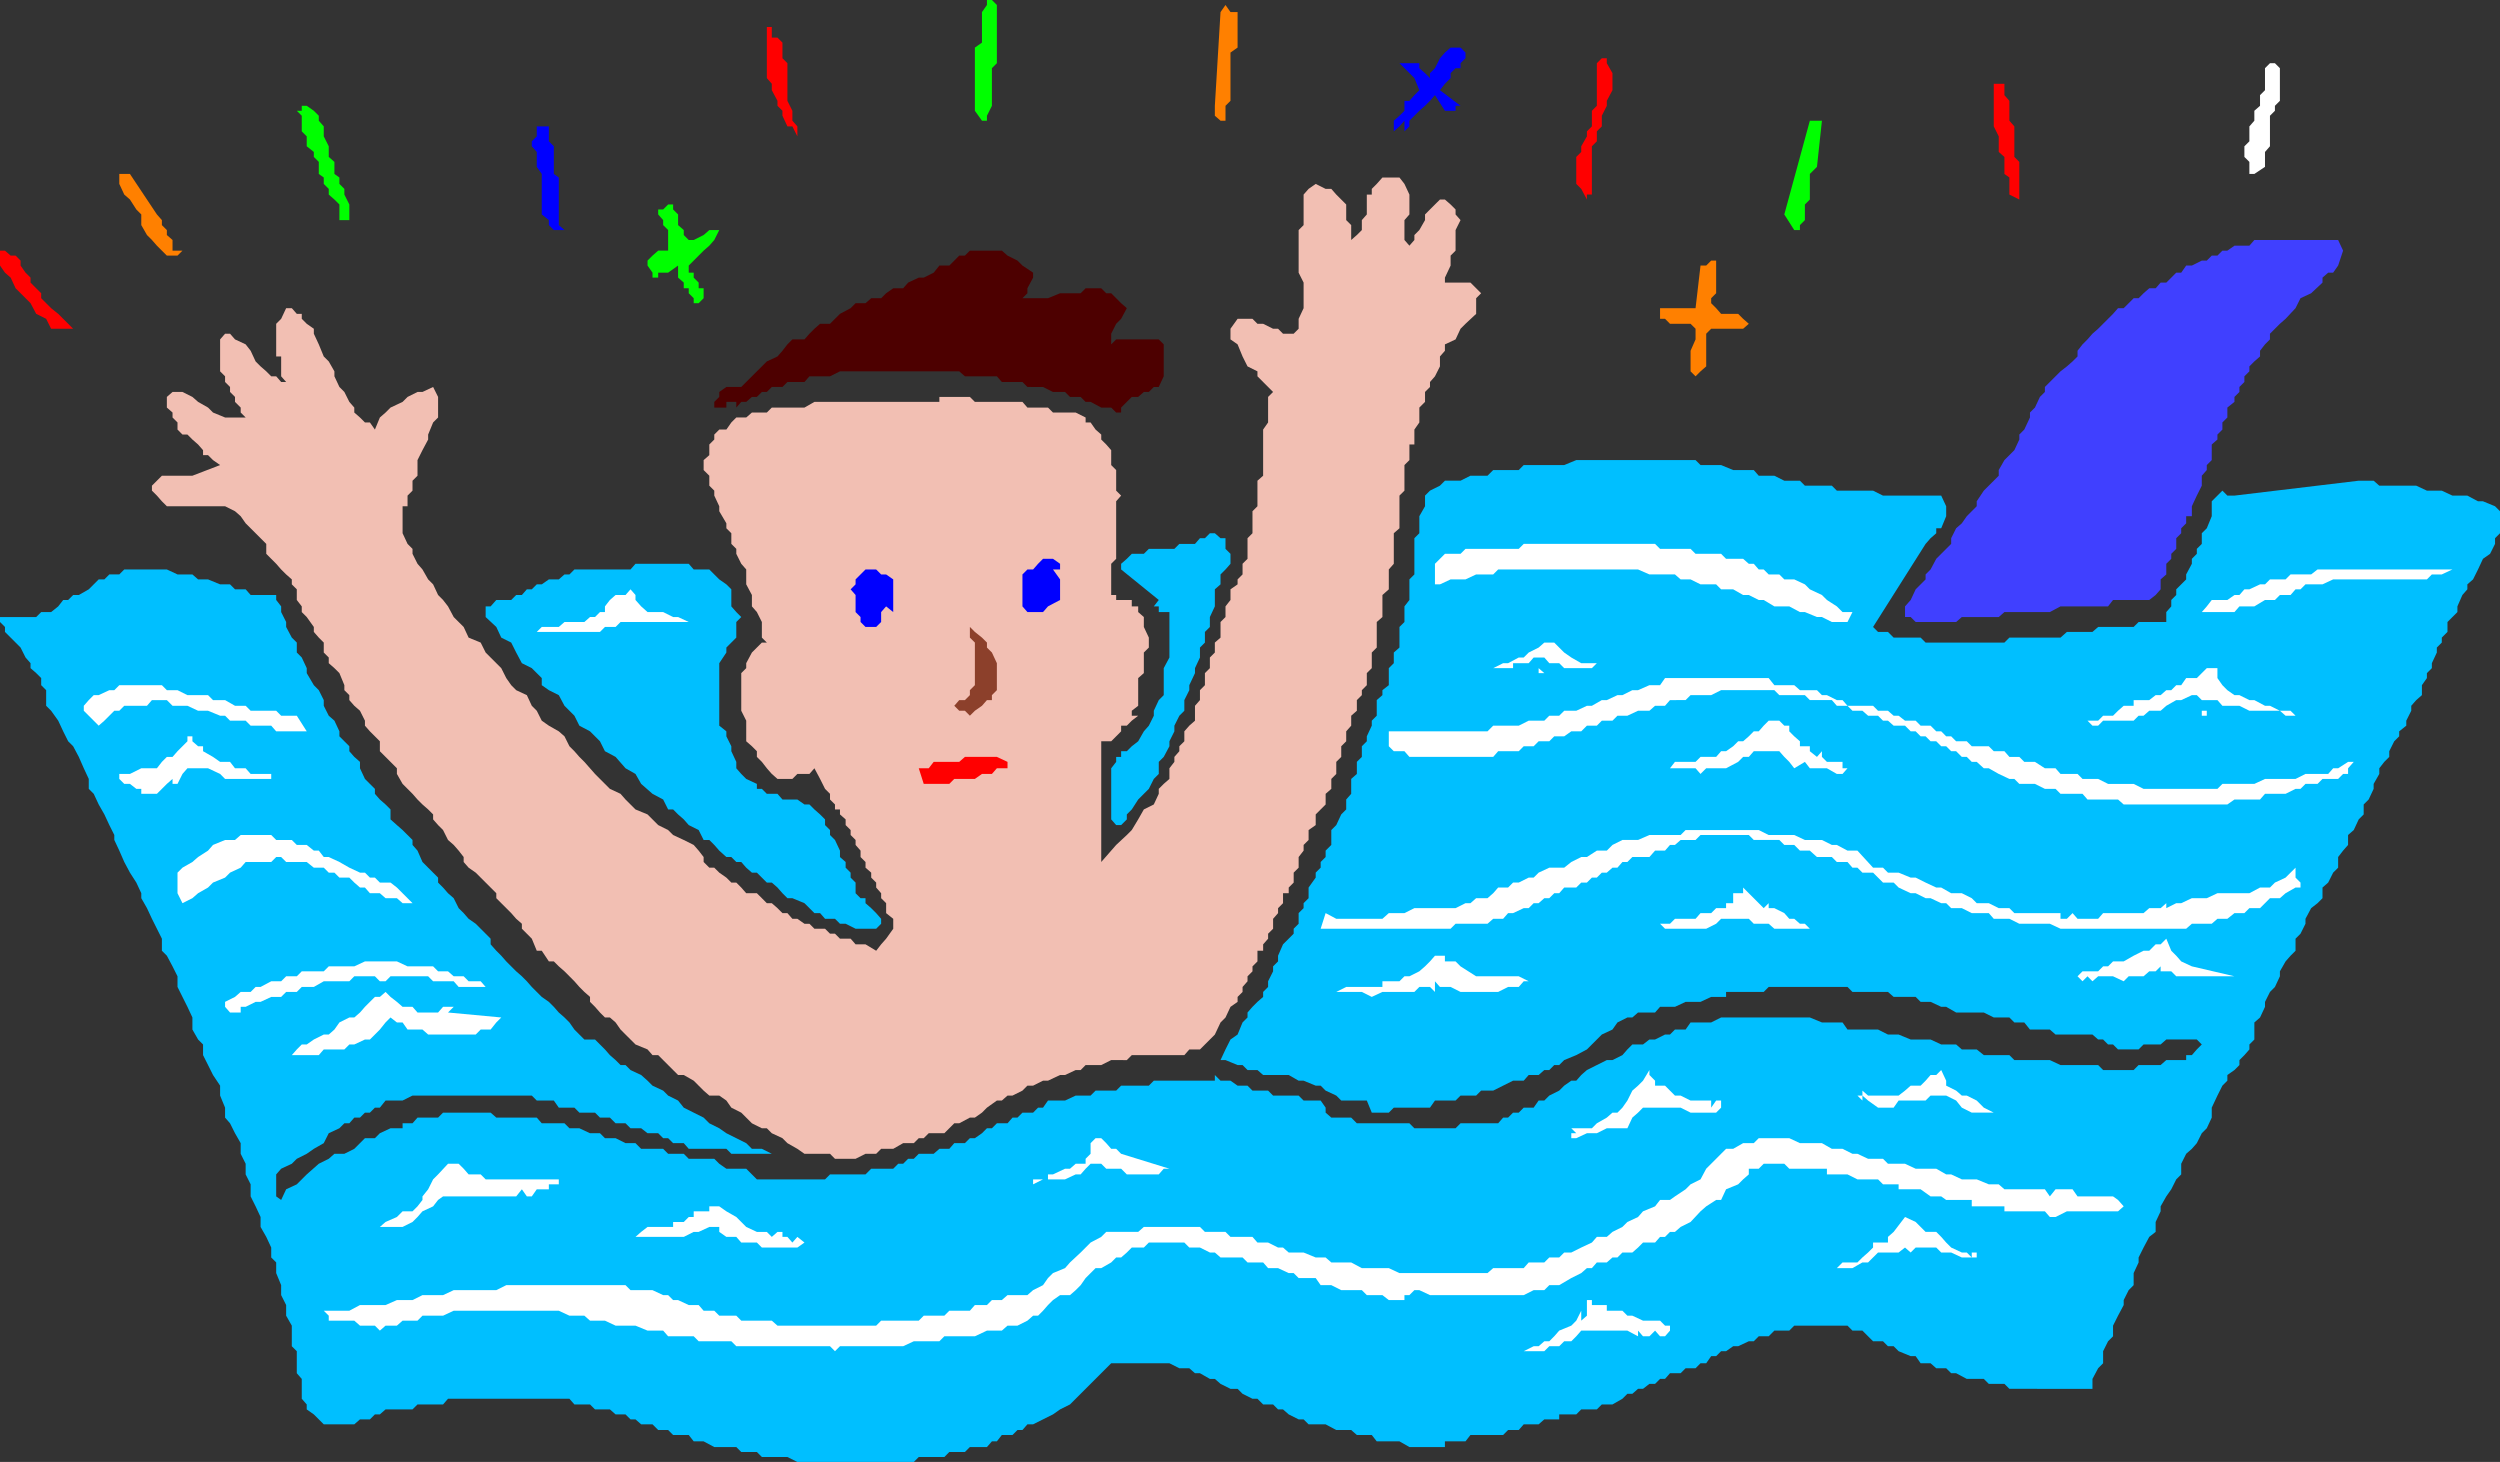 <svg xmlns="http://www.w3.org/2000/svg" width="352.098" height="205.902"><rect width="100%" height="100%" fill="#333333" stroke="none"/><path fill="#0f0" d="M140.398.703v8.2l-.699.699v5.3L139 16.301V17h-.7l-1-1.398V6.703l1-.703V1.703l.7-1V0h.7l.698.703"/><path fill="#ff8000" d="M174.3 3.102v3.601l-1 .7v6.8l-.702.7V17h-.7l-.8-.7v-1.398l.8-13.199.7-1 .703 1h1v1.399"/><path fill="red" d="M110.2 6v2.203l.698.7v5.3l.7 1.399V17l.703.8v1.403l-.703-1.402h-.7l-.699-1.5v-.7l-.699-.699v-.699l-.8-1.5v-.902L108 11V3.8h.7v1.5h.8l.7.7"/><path fill="#00f" d="M206.398 7.402v.801l-.699.7v.699H205l-.7.699V11l-.8.8-.7.903 2.9 2.2h-.7v.699h-1.5l-1.402-2.2-.7.801-.699.7-.8.699L198.5 17v.8l-.7.7V17l-.702.8-.797.7V17l.797-.7.703-.698v-1.399h.699l.7-.8.698-.7L199.2 11l-1.398-1.398-.703-.7h2.8v.7l.801.699.7.699v-.7l.699-.698.703-1.399.699-.8.8-.7h1.4l.698.7"/><path fill="red" d="M226.3 8.203v.7l.798 1.398v2.402l-.797 1.5v.7l-.703 1.398v1.5l-.7.699v1.402l-.699.7v6.8h-.699v.7l-.8-1.5-.7-.7v-3.8l.7-.7v-.8l.8-1.399V18.5l.7-.7v-2.198l.698-.7v-6l.7-.699h.703"/><path fill="#fff" d="M321.098 9.602v4.601l-.7.7v.699l-.699.699v4.3l-.699.801V23.5l-1.5 1h-.7v-1.7l-.702-.698v-1.5l.703-.7v-2.101L317.5 17v-1.398l.8-.7v-1.5l.7-.699V9.602l.7-.7h.698l.7.7"/><path fill="red" d="M282.3 11.8v1.602l.7.801V17l.7.8v4.302l.698.699v5.3L283 27.403V25l-.7-.5v-2.398l-.8-.7v-2.199l-.7-1.402v-6h1.5"/><path fill="#0f0" d="m44.2 15.602.698.699V17l.7.8v1.403l.703 1.399v1.5l.797.699V24.5l.703.5v.902l.699.7v.8l.7 1.399V31h-1.4v-2.2l-.702-.698-.797-.7v-.8l-.703-.7V25l-.7-.5v-1.7l-.699-.698v-.7l-1-.8v-1.399L42.5 18.5v-2.2l-.7-.698h.7v-.7h.7l1 .7M255.898 23.5l-1 1v3.602l-.699.699V31l-.699.703v.7h-.8l-1.4-2.2L254.899 17h1.7l-.7 6.5"/><path fill="#00f" d="M77.3 17.8v2.102l.7.7V24.5l.7.5v6.703l.8.7H78l-.7-.7V31l-1-.797V24.5l-.702-1v-2.098l-.7-.8v-.7l.7-.699v-1.402H77.3"/><path fill="#ff8000" d="M22.098 30.203 22.8 31v.703l.699.7v.699l.8.699v1.5h1.4L25 36h-1.5l-1.402-1.398-.7-.801-.699-.7-.8-1.398v-1.5l-.7-.703-.898-1.398-.801-.7-.7-1.5V24.5h1.5l3.798 5.703"/><path fill="#f2bfb3" d="m198.5 34.602.7-.801v-.7l.698-.699L200.7 31v-.797l.7-.703.699-.7.703-.698h.699l.8.699.7.699v.703l.7.797-.7 1.402v2.899l-.7.699v1.402l-.8 1.7v.699h3.598l1.5 1.5-.7.699v2.203l-1.5 1.399-.699.699-.699 1.5-1.5.699v.902l-.7.801v1.399L202.099 53l-.7.8v.7l-.699.703v1.399l-.8.8V59.5l-.7 1v2.102h-.699V64.8l-.7.699v3.602l-.702.699v4.601l-.797.7v4.3l-.703.801V83l-.899.8v3.102l-.8.7v3.601l-.7.7v2.199l-.699.699V96.5l-.7.703v.7l-.702.699v1.5l-.797.699v1.402l-.703.797v1.402l-.7.7v1.5l-.699.699V109l-.699.703v1.399l-.8.699v1.5l-.7.699-.7.703v1.5l-1 .7v1.398l-.702.699v.8l-.7.903v1.5l-.699.7v1.398l-.699.699v.8h-.8v1.403l-.7.7v.699l-.7.8v1.399l-.702.699v.703l-.7.797v.902h-.8v1.5l-.7.7v.699l-.699.699v.703l-.7.797v.703l-.7.7v.699l-1 .699-.702 1.5-.7.699-.8 1.703-2.098 2.098h-1.5l-.7.8h-7.402l-.699.7H156.5l-1.402.699h-2.2l-.699.703h-.699l-1.5.7h-.7l-1.702.8h-.7l-1.398.7h-.8l-.7.699-1.402.699h-.7l-.8.699h-.7L139 156l-.7.703-1 .7h-.702l-1.5.8h-.7L133 159.602h-2.2l-.702.699h-.7l-.699.699h-1.5l-1.398.8h-1.703l-.7.7h-1.5l-1.398.703h-2.902l-.7-.703h-3.597l-1-.7-1.403-.8-.699-.7-1.5-.698-.699-.7h-.7l-1.402-.699-1.5-1.5L103 156l-.7-1-1-.7h-1.402l-.8-.698-1.399-1.399-1.398-.8H95.5l-2.8-2.801h-.802l-.699-.801-1.699-.7-.7-.699-.702-.699-.7-.703-.699-1-.8-.7h-.7l-.699-.698-.7-.801-.702-.7v-.699l-.797-.699-.703-.703-.7-.797-.699-.703-.699-.7-.8-.698-.7-.7h-.7l-1-1.5h-.702l-.7-1.699-.699-.703-.699-.7v-.698l-.8-.7-.7-.8-.7-.7-.702-.699-.7-.703v-.7L67 122.903l-1-.699-.7-.8v-.7l-.702-.902-.7-.801-.8-.7-.7-1.398-.699-.699-.699-.8v-.7l-.7-.703-.8-.7-.7-.698-.702-.801-1.399-1.399-.8-1.402v-.797l-.899-.902-1.5-1.5v-1.399L52.098 103l-.7-.797v-.703l-.699-1.398-.8-.7-.7-.8v-.7l-.699-.699V96.5l-.7-1.7-.702-.698-.797-.7v-.8l-.703-.7V90.5l-.7-.7-.699-.8v-.7l-1-1.398-.699-.699v-.8l-.7-.903V83l-.702-.7v-.698l-.797-.7-.703-.699-.7-.8-.699-.7L37.5 78v-1.398l-2.2-2.2-.702-.699-.7-1-.8-.703-1.399-.7H23.5l-.7-.698-.702-.801-.7-.7v-.699L22.801 67h4.297L31 65.5l-1-.7-.7-.698h-.702v-.7l-.7-.8-.8-.7-.7-.699H25.7L25 60.5v-1l-.7-.7v-.698l-.8-.7v-1.5l.8-.699h1.4l1.398.7.8.699 1.403.8.699.7 1.7.699h2.898l-.7-.7v-.699l-.8-.8v-.7l-.7-.699V54.5l-.699-.7V53L31 52.3v-4.5l.7-.8h.698l.7.8 1.5.7.703.902.699 1.5.7.7.8.699.7.699h.698l.7.8h.703l-.703-.8v-2.797h-.7v-4.601l.7-.7.703-1.5h.797l.703.801h.699v.7l.7.699 1 .699V47l.698 1.5.7 1.703.703.7.797 1.398V53l.703 1.5.699.703.7 1.399.698.8v.7l.801.699.7.699h.699l.703 1 .699-1.7.8-.698.7-.7 1.7-.8.698-.7 1.403-.699h.699L61 54.5l.7 1.402v2.899l-.7.699-.7 1.703v.7l-.8 1.5-.7 1.398V67l-.702.703v1.399l-.7.699v1.5H56.7v3.8l.7 1.5.699.7V78l.703 1.402.699.801.8 1.399.7.699.7 1.5.698.699.7.902.8 1.5.7.7.703.699.699 1.5 1.7.699.698 1.402 2.2 2.2.703 1.398.699 1 .7.703 1.5.7.698 1.5.7.699.703 1.398 1 .703L78.7 103l.801.703.7 1.399.698.699.7.8.703.7L83.8 109l.699.703 1.398 1.399 1.5.699.7.8.703.7.699.699 1.7.703 1.5 1.5 1.398.7.703.699 1.5.699 1.398.699.7.8.699.903v.7l.8.8h.7l.703.7 1 .699.699.699h.7l.698.699.7.8h1.5l.703.7.699.703h.7l.8.7.7.699h.698l.7.8h.703l1 .7h.7l.7.699h1.5l.698.699h.7l.703.703h1.5l.699.797h1.398l1.5.902.7-.902.703-.797 1-1.402v-1.399l-1-.8v-1.399l-.703-.703v-.7l-.7-.8v-.7l-.699-.698v-.7l-.8-.699v-.8l-.7-.7v-.902L120.5 119v-.7l-.7-.698v-.7l-.702-.699v-.8l-.797-.7V114h-.703v-.7l-.7-.698v-.801l-.699-.7-.699-1.398-.8-1.5-.7.797h-1.7l-.702.703H109.5l-.8-.703-.7-.797-.7-.902-.702-.7v-.8l-.7-.7-.8-.699V101.5l-.7-1.398V94.8l.7-.7v-.699l.8-1.5 1.403-1.402H108l-.7-.7v-2.198l-.702-1.399-.7-.8V83.8l-.8-1.5v-2.098l-.7-.8L103.7 78v-.7l-.699-.698v-1.5l-.7-.7v-.699l-1-1.703v-.7l-.702-1.5v-.698l-.7-.7V67l-.8-.797v-1.402l.8-.7v-1.5l.7-.699v-.699l.703-.703h1l.699-1 .7-.7h1.398l.8-.698H108l.7-.7h4.6l1.4-.8h17.6v-.7h4.298l.703.7H144l.7.8h2.898l.703.7h3.199l1.398.699v.699h.7l.703 1 .797.703v.7l.703.699.699.8V65.5l.7.703v2.899l.698.699-.699.8v8.102l-.699.7V83.8h.7v.699h2.198v.902h.903v.801l.797.7V88.3l.703 1.5v1.402l-.703.7V94.8l-.797.699v3.902l-.903.7v.699h.903l-.903.699-.699.703h-.8V103l-.7.703-.699.7h-1.402v17l1.402-1.602.7-.801 1.5-1.398.698-.7.903-1.5.797-1.402 1.402-.7.7-1.5v-.698l.698-.7.801-.699v-1.5l.7-.902v-.7l.699-.8v-.7l.703-.699V103l.699-.797.8-.703v-2.098l.7-.8v-1.399l.7-.703v-1.7l.698-.698v-1.5l.7-.7V90.5l.8-.7v-2.198l.7-.7v-1.5l.703-.902V83l1-.7v-.698l.699-.7v-1.5l.7-.699v-2.902l.698-.7V72l.7-.7v-3.597l.8-.703v-6.5l.7-1v-3.598l.703-.699L177.098 53v-.7l-1.399-.698-.699-1.399-.7-1.703-1-.7v-1.5l1-1.398h2.098l.7.7h.8l1.403.699H180l.7.699h1.5l.698-.7v-1.398l.7-1.5v-3.601l-.7-1.399v-6l.7-.699v-4.3l.703-.801 1-.7 1.398.7h.801l.7.8 1.398 1.399V31l.703.703v2.098l.797-.7.703-.699V31l.699-.797v-2.8h.7v-.801l.698-.7.801-.902h2.399l.703.902.699 1.5v2.801l-.7.797v2.8l.7.802"/><path fill="#0f0" d="m99.098 33.102.8-.7h1.403l-.703 1.399-.7.8-.8.7-.7.699-.699.703-.699.7v1h.7v.699l.698.699v.8h.7V42l-.7.703H97.7V42l-.7-.7v-.698h-.7V39.8l-.8-.7v-1.699l-1.402 1h-1.399v.7h-.8v-.7l-.7-1v-.699l.7-.703.8-.7h1.399v-2.898l-.7-.699V31l-.699-.797V29.5h.7l.699-.7h.703v.7l.699.703v1.5l.8.7v.699l.7.699h.7l1.398-.7"/><path fill="#4040ff" d="m330 35.3-.7 2.102-.702 1h-.7l-.8.7v.699l-1.598 1.5L324 42l-.7 1.402-1.402 1.5-.8.7L319.699 47v.8l-.699.7-.7.902v.801l-.8.7-.7.699v.699l-.702.699v.8l-.7.7v.703l-.699.7v.699l-1 .8v1.399L313 59.5v1l-.7.703v.7l-.8.699V64.8l-.7.699v.703l-.702.797v1.402l-.7 1.399-.699 1.5v1.402h-.8v1l-.7.7v.699l-.699.699v1.5l-.7.699v.703l-.702.7v1.5l-.797.699V83l-.703.8-.899.7h-5.101l-.7.902H290.2l-1.5.801h-6.398l-.801.7h-5.2l-.8.699h-5.7l-.702-.7h-.797v-1.5l.797-.902.703-1.5 1.398-1.398v-.7l.7-.699.8-1.5.7-.703.699-.7.703-.698V75.8l.699-1.399.8-.699.7-1 .7-.703.698-.7v-.698l1-1.5.7-.7.703-.699.699-.703v-.797l.8-1.402 1.4-1.399.698-1.5v-.699l.7-.703.8-1.7v-.698l.7-.7.703-1.5.699-.699V54.5l2.2-2.2.898-.698.8-.7.7-.699v-.8l.703-.903.699-.7.7-.8.8-.7 2.098-2.097.703-.8h.797l.703-.7.699-.703h.7l.698-.7.801-.698h.899l.703-.801h.797l.703-.7.699-.699h.7l.698-1h.801l1.399-.699h.703L311.5 36h.8l.7-.7h.7l1-.698h2.1l.7-.801h11.8l.7 1.5"/><path fill="red" d="M1.5 36h.7l.698.703v.7l.7 1 .703.699v.699l.797.8.703.7V42l.699.703.7.7 1 .8.698.7 1.403 1.398H7.199L6.5 44.902l-1.402-.699-.797-1.5-2.102-2.101-.699-1.5-.8-.7-.7-1v-2.101h.7l.8.699"/><path fill="#4d0000" d="M145.5 38.402v.7l-.8 1.5v.699L144 42h3.598l1.703-.7h2.898l.7-.698h2.199l.703.699h.699l.7.699.698.703.801.7-.8 1.5-.7.699L156.5 47v1.5l.7-.7h6l.698.7V53l-.699 1.5h-.699l-.7.703h-.702l-.797.7h-.903l-1.5 1.5v.699h-.699l-.699-.7h-1.402l-1.5-.8h-.7l-.699-.7h-1.5l-.699-.699h-1.7l-1.402-.703H144.7l-.699-.7h-2.902l-.7-.8h-4.5l-.8-.7H118.3l-1.403.7H114l-.7.8h-2.402l-.699.7h-1.5l-.699.703h-.7l-.702.7h-.7l-.8.699h-.7l-.699.8v-.8h-1.398v.8h-1.703v-.8l.703-.7v-.699l1-.703h2.097l2.2-2.2.703-.698.699-.7 1.5-.699.7-.8.698-.903.7-.7h1.703L114 47l.7-.7.8-.698h1.398l.7-.7.703-.699 1.5-.8.699-.7h1.398L122.7 42h1.399l.703-.7 1-.698h1.398l.7-.801 1.5-.7h.699l1.402-.699.8-1h1.4l.698-.699.7-.703h.8l.7-.7h4.5l.8.7 1.403.703.699.7 1.5 1"/><path fill="#ff8000" d="M241.7 37.402v3.899L241 42v.703l.7.7.698.8h2.403l.699.7.8.699-.8.699H241l-.7.699v4.602l-.8.699-.7.699-.702-.7v-2.898l.703-1.601v-1.5l-.703-.7h-2.899l-.699-.699h-.7v-1.5h5l.7-6h.8l.7-.699h.7v.7"/><path fill="#00bfff" d="m273.398 69.8.7 1.5v1.403l-.7 1.7h-.699v.699l-.8.699-.7.8-7.398 11.7.699.699h1.398l.801.8h3.801l.7.7h11.1l.7-.7h7.2l.898-.8h3.601l.801-.7h5l.7-.698h3.898v-1.399l.703-.8V84.5l.699-.7V83l1.398-1.398v-.7l.801-1.5v-.699l.7-.703v-.7l.699-.698v-1.5l.703-.7.699-1.699v-2.101l1.5-1.5.7.699h1l17.5-2.098h2.1l.798.7h5.203l1.5.699h2.097l1.5.699h2.102l1.5.8h.7l1.698.7.7.699v3.102l-.7.699v.8L350.7 78l-1 .703-.699 1.5-.7 1.399-.8.699V83l-.7.8-.702 1.602v.801l-1.399 1.399V89l-.8.8v.7l-.7.703v.7l-.699 1.5v.699l-.7.699v.699l-.702 1v1.402l-.797.7-.703.8v.7l-.7 1.398v.703l-1 .797v.703l-.699.7-.699 1.398v.8l-.7.7-.702.902V109l-.797 1.402v.7l-.703 1.5-.7.699v1.402l-.699.7-.699 1.5-.8.699V119l-.7.8-.7.903v1.5l-.702.7-.7 1.398-.8.699v1.5l-.7.703-.898.7-.8 1.5v.699l-.7 1.398-.7.703v1.7l-.702.699-.7.8-.8 1.399v.699l-.7 1.5-.699.703-.699 1.399v.699l-.7 1.5-.8.699v2.402l-.7.7v.699l-.702.8-.7.7V150l-.699.703-1 .7v.8l-.699.7-.7 1.398-.8 1.699v1.402l-.7 1.5-.702.7-.7 1.398-.699.8-.8.7-.7 1.402v1.5l-.699.7-.7 1.398-.702 1-.797 1.402v.7l-.703 1.5v1.398l-.899.703-.8 1.5-.7 1.399v.699l-.699 1.5V181l-.7.703-.702 1.399v.699l-.797 1.5-.703 1.402v1.5l-.7.7-.699 1.398V192l-.699.703-.8 1.5v1.399H283l-.7-.7h-2.202l-.7-.699H277l-1.5-.8h-.7l-.702-.7h-1.399l-.8-.703H270.5l-.7-1h-.702l-1.7-.7-.699-.698h-.8l-.7-.7h-1.398l-.703-.699-.797-.8h-1.403l-.699-.7h-7.5l-.699.7h-2.102l-.8.8h-1.399l-.699.7h-.7l-1.5.699h-.702l-1 .699h-.7l-.699.699H241l-.7 1h-.8l-.7.703h-1.402l-.699.7h-1.5l-.699.8h-.7l-.702.7h-.797l-.903.699h-.699l-.8.699h-.7l-.699.699-1.402.8h-1.5l-.7.7H222.7l-.699.703h-2.402v.7H217.5l-.8.699h-2.102l-.7.8h-1.5l-.699.7h-4.601l-.7.898H203.5v.8h-5l-1.402-.8h-3.2l-.699-.898h-2.101l-.797-.7h-2.102l-1.5-.8h-2.398l-.703-.7h-.7l-1.398-.699-.8-.703h-.7l-.7-.7h-1.402l-.8-.8h-.7l-1.398-.7-.7-.698h-1l-1.402-.7-.8-.699h-.7l-1.398-.8h-.7l-.8-.7h-1.402l-1.399-.703H156.5l-5.8 5.8-1.4.7-1 .703-1.402.7-1.398.699h-.8l-.7.8h-.7l-.702.7h-1.5l-.7.898h-.699l-.699.8h-2.402l-.7.7H133.7l-.699.703h-3.602l-.699.7h-16.398l-1.403-.7h-3.597l-.703-.703h-2.2l-.699-.7h-3.101l-1.5-.8H97.7l-.699-.898h-2.2l-.702-.7H92.7l-.8-.8h-1.6l-.801-.7h-.7l-.702-.699h-1.399l-.8-.703H83.8l-.703-.7h-2.2l-.699-.8h-17.1l-.7.8h-3.597l-.703.7H54.3l-.801.703h-.7l-.702.7h-1.399l-.8.699h-4.301l-1.399-1.399-1-.703v-.7l-.699-.8v-2.797l-.7-.8V190.3l-.702-.7v-2.898L40.3 185.3v-1.5l-.703-1.399V181l-.7-1.7v-1.5l-.699-.698v-1.399l-.699-1.5-.8-1.402v-1.399l-.7-1.5-.7-1.402v-1.7l-.702-1.398v-1.5l-.7-1.402V161l-.8-1.398-.7-1.399-.699-.8V156L31 154.3v-1.398l-1-1.5-.7-1.402-.702-1.398v-1.5l-.7-.7-.8-1.402v-1.7l-.7-1.5-.699-1.398L25 139v-1.5l-.7-1.398-.8-1.5-.7-.7v-1.699l-.702-1.402-.7-1.399-.699-1.5-.8-1.402v-.7l-.7-1.5-.898-1.398-.801-1.5-.7-1.601-.702-1.5v-.7l-.7-1.398-.699-1.5-.8-1.402-.7-1.5-.699-.7v-1.398l-.7-1.5-.702-1.601-.797-1.5-.703-.7-.7-1.402-.699-1.5-1-1.398-.699-.7v-2.199l-.7-.703v-1l-.702-.7-.797-.698v-.7l-.703-.8-.7-1.399L2.2 90.5.7 89v-.7l-.7-.697v-.7h5.098l.703-.699h1.398l1-.8.7-.903h.699l.703-.7h.797L12.5 83l1.398-1.398h.801l.7-.7H16.8l.699-.699h6l1.5.7h2.098l.8.699H29.3l1.7.698h1.398l.7.699h1.5l.703.8h3.597v.7l.7.902v.801l.703 1.399v.699l.797 1.5.703.699v1.402l.699.7.7 1.5v.699l1 1.699.698.703.7 1.399v.8l.703 1.399.797.699.703 1.5v.703l1.398 1.399v.699l.7.8.8.7v.902l.7 1.5.699.7.703.699v.699l.699.8.8.7.7.699v1.402l.898.801.801.7 1.399 1.398v.7l.703.8.699 1.602 2.2 2.2v.699l.698.699.7.8.8.7.7 1.402.703.7.699.8 1 .7 1.398 1.398.7.703V133l.8.902.7.7.703.8 1.398 1.399.801.699.7.703.698.797.7.703.703.7 1 .699.699.699.7.8.8.7.7.699.698 1 .7.703.703.7h1.5l1.398 1.398.7.8.8.7.7.699h.699l.703.703 1.5.7.898.8.7.7 1.5.699.699.699L95.5 155l.8 1 1.4.703 1.398.7.8.8 1.403.7 1 .699 2.797 1.398.8.8h1.403l1.398.7H103l-.7-.7H97l-.7-.8h-1.5l-.702-.7h-.7l-.699-.698h-1.5l-.898-.7h-1.5l-.703-.699h-1.399l-.8-.8H84.5l-.7-.7h-2.202l-.7-.703H78.7l-.7-1h-2.402l-.7-.7h-16.8l-1.399.7h-2.398l-.801 1h-.7l-.702.703h-.7l-.699.7h-.8l-.7.8H48.5l-.7.7-1.5.699-.702 1.398-1.399.8-1 .7-1.398.703-.703.7-1.5.699-.7.8v3.098l.7.5.703-1.5 1.5-.7 1.398-1.398 1.7-1.5 1.402-.699.797-.703H48.5l1.398-.7 1.5-1.5h1.403l.699-.698 1.5-.7h1.7v-.699h1.398l.703-.8h2.898l.7-.7h6.699l.8.7h5.7l.703.8H79.5l.7.7h1.398l1.5.699H84.5l.7.699h1.5l1.398.699H89.5l.8.8h3.098l.7.7H96.3l.699.703h3.598l.703.7 1 .699h2.797l1.5 1.5h9.601l.7-.7h5l.8-.8h3.102l.699-.7h.7l.698-.699h.801l.7-.703h2.101l.8-.7h1.4l.698-.8h1.5l.7-.7h.703l1-.698.699-.7h.7l.698-.699h1.5l.7-.8h.703l.699-.7h1.5l.7-.703h.698l.7-1H150l1.5-.7h2.098l.703-.698h2.898l.7-.7h3.902l.699-.699h8.598v-.8l.8.8h1.403l1 .7h1.398l.7.699h2.199l.703.699h3.597l.7.699H186l.7 1v.703l.8.7h2.8l.798.8h7.402l.7.7h5.8l.7-.7h5.3l.7-.8h.698l.7-.7h.8l.7-.703H216l.7-1h.8l.7-.7 1.398-.698.703-.7 1-.699H222l.7-.8.8-.7 1.398-.703 1.403-.7h.797l1.402-.698.7-.801.698-.7h1.5l.903-.699h.797l1.402-.699h.7l.698-.703h1.5l.7-1H241l1.398-.7h12.5l1.7.7h2.902l.7 1h4.3l1.398.703h1.5l1.7.7h2.8l1.5.699h2.102l.8.699h2.098l1 .8H283l.7.7h5l1.5.699h5.3l.7.703h4.3l.7-.703h3.1l.798-.7h2.8v-.698h.801l.7-.801.699-.7-.7-.699h-4.3l-.797.7h-2.403l-.699.699h-2.898l-.703-.7h-.7l-.699-.699h-.699l-.8-.699h-5.2l-.8-.703h-2.802l-.8-1h-1.399l-.699-.7h-2.2l-1.402-.698H275.5l-1.402-.801h-.7l-1.5-.7H270.5l-.7-.699h-3.1l-.802-.699h-5L260.2 139h-11.101l-.7.703h-5.3v.7H241l-1.5.699h-2.102l-1.5.699h-2.097l-.703.8h-2.399l-.8.7h-.7l-1.398.699-.703 1-1.5.703-2.098 2.098-1.5.8-1.7.7-.702.699h-.7l-.699.703h-.699l-.8.7h-1.4l-.702.8h-1.5l-2.797 1.399h-1.703l-.7.699H205.7l-.7.699h-2.902l-.7 1h-5.097l-.703.703h-2.399L192.5 155h-3.602l-.699-.7-1.5-.698-.699-.7h-.7l-1.702-.699h-.7l-1.398-.8h-3.602l-.8-.7h-1.399L175 150h-.7l-1.702-.7h-.7l.7-1.5.703-1.398 1-.699L175 144l.7-.7v-.698l.698-.801.7-.7.8-.699v-.699l.7-.703v-.797l.703-1.402v-.7l.699-.699v-.8l.7-1.602.8-.797.7-.703v-.7l.698-.698v-1.5l.7-.7v-.699l.703-.703V125l1-1.398v-.7l.699-.699v-.8l.7-.7v-.902l.8-.801v-2.098l.7-.699.698-1.5.7-.703v-1.398l.703-.801v-2.098l.797-.703v-1.7l.703-.698v-1.5l.699-.7v-.699l.7-1.5v-.703l.698-.7v-2.198l.801-.7v-.699l.899-.703v-2.398l.703-.7v-1.5l.797-.699v-2.902l.703-.7v-2.199l.699-.902v-2.898l.7-.7v-5.101l.698-.7v-2.398l.801-1.402v-1.5l.7-.7 1.402-.699.699-.699h2.2l1.398-.703h2.402l.8-.797h3.598l.7-.703h5.703l1.699-.7h16.8l.7.7h2.898l1.7.703H247l.7.797h2.198l1.403.703h2.199l.7.7h3.8l.7.699h5.1l1.4.699h8.198"/><path fill="#00bfff" d="M172.598 76.602v.699l.703.699v1.402l-.703.801-.7.7V82.3l-.8.699v2.402l-.7 1.5V88.3l-.698.7v1.5l-.699.703v1.399l-.7 1.5v.699l-.8 1.699v.703l-.7 1.399v1.5l-.702.699-.7 1.402V103l-.699 1.402v.7l-.8 1.5-.7.699V109l-.699.703-.7 1.399-.702.699-.797.8-.903 1.399-.699.703v.7l-.8.8h-.7l-.699-.8v-7.2l.7-.902v-.7h.698v-.8h.801l.7-.7.902-.699.797-1.402.703-.797.699-1.402v-.7l.7-1.5.698-.699v-3.8l.801-1.5v-6.399h-1.5v-.8h-.699l.7-.903-5.302-4.297v-.8l.801-.7.7-.703h1.699l.703-.7h3.597l.7-.698h2.203L169 75.8h.7l.698-.7h.7l.8.7h.7v.8"/><path fill="#fff" d="M251.3 81.602h1.4l1.5.699.698.699 1.7.8.703.7 1.398.902.801.801h1.398l-.699 1.399H258l-1.402-.7h-.7l-1.699-.699h-.699l-1.5-.8h-2.102l-1.5-.903h-.699l-1.398-.7h-.801l-1.402-.8h-1.7l-.699-.7H239.5l-1.402-.698h-1.399l-.8-.7H232.3l-1.602-.699H211l-.7.7h-2.402l-1.5.699h-2.097l-1.5.699h-.703v-2.899l.703-.699.699-.703h2.2l.698-.7h7.5l.7-.698h18.5l.703.699h4.297l.703.699h3.597l.7.703h2.402l.8.7h.7l.7.8h.698l.7.7h1.5l.703.699"/><path fill="#00f" d="M149.3 79.402v.801h-1l1 1.399V84.5l-1.702.902-.7.801H144.7l-.699-.8v-4.5l.7-.7h.8l.7-.8.698-.7h1.403l1 .7"/><path fill="#00bfff" d="m97 79.402.7.801h2.198l.7.7.703.699 1 .699L103 83v2.402l.7.801.698.7-.699.699V89.8l-.699.7-.7.703v.7l-1 1.5v8.8l1 .797v.703l.7 1.399v.699l.7 1.5v.902l.698.797.7.703 1.5.7v.699h.703l.699.699h1.5l.7.8h2.1l1 .7h.7l.7.699.8.703.7.7v.8l.698.7v.699l.7.699.703 1.5v.902l.797.7v.8l.703.7v.699l.699.699v1.5l.7.699h.698v.703l.801.7.7.699.699.8v.7l-.7.699H120.5l-1.402-.7h-.797l-.703-.699h-1.399l-.699-.8h-.8l-1.4-1.399-1.702-.703h-.7l-.699-.7-.699-.8-.8-.7h-.7l-.7-.698-.702-.7h-.7l-.8-.699-.7-.8h-.699l-.699-.7h-.7l-1-.902-.702-.801-.7-.7h-.8l-.7-1.398-1.398-.699-.7-.8-.8-.7-.7-.703h-.702l-.7-1.398-1.5-.801-1.597-1.399L89.5 109l-1.402-.797-1.399-1.601-1.5-.801-.699-1.399L83.098 103l-1.5-.797-.7-1.402-1.398-1.399-.8-1.5-1.4-.699-1-.703v-1l-.702-.7-.7-.698-1.398-.7-.8-1.5L72 90.5l-1.402-.7-.7-1.5-1.5-1.398v-1.5h.7l.8-.902H72l.7-.7h.8l.7-.8h.698l.7-.7h.703l1-.698h1.398l.801-.7h.7l.698-.699h7.903l.699-.8H97"/><path fill="#fff" d="m345.398 80.203-1.5.7H342.5l-.7.699h-13.202l-1.5.699h-2.399L324 83h-.7l-.702.8h-1.5l-.7.7H319l-1.5.902h-2.102l-.699.801h-4.601l.703-.8.699-.903h2.2l1-.7h.698l.7-.8h.703l1.5-.7H319l.7-.698h2.198l.7-.7h2.902l.898-.699h19"/><path fill="#00f" d="M125.8 81.602v4.601l-1-.8-.702.8v1.399l-.7.699h-1.5l-.699-.7v-.699l-.699-.699v-2.402l-.7-.801.7-.7v-.698l1.398-1.399h1.5l.7.7h.703l1 .699"/><path fill="#fff" d="M97 87.602h-9.602l-.699.699h-1.5L84.5 89h-8.902l.703-.7h2.398l.801-.698h2.8l.798-.7h.703l.699-.699h.7v-.8l.698-.903.801-.7h1.399l.703-.8.699.8v.7l.8.902.9.801h2.198l1.403.7h.699l1.5.699"/><path fill="#8c402b" d="M140.398 95.5v1.703l-.699.7v.699H139l-.7.8-1 .7-.702.699-.7-.7h-.8l-.7-.699.7-.8h.8l.7-.7v-.699l.703-.703v-6l-.703-.7v-1.5l.703.7 1 .8.699.7v.703l.7.7.698 1.5V95.5"/><path fill="#fff" d="m224.898 93.402-.699.7h-3.898l-.703-.7h-1.399l-.699-.8H216l-.7.8h-2.202v.7H209.5h.8l1.4-.7h.698l1.5-.8h.7l.703-.7 1.398-.699.801-.703h1.398l.7.703.703.7 1 .699 1.398.8h2.2M216.7 94.8v-.698l.8.699zm95.6-.698V95.5l.7 1 .7.703 1 .7h.698l1.403.699h.699l1.5.8h.7l1.398.7h1.5l.703.699h-1.403l-.8-.7H316.8l-1.403-.699H313l-.7-.8h-2.202l-.7-.7h-.699l-1.5.7h-.699l-1.402.8-.797.7h-1.602l-.8.699h-.7l-.699.699h-4.3l-.7.703h-.8l-.7-.703h1.5l.7-.7h1.398l.703-.698.797-.7h1.402v-.8h2.2l.898-.7h.703l.797-.699h.703l.699-.703h.7l.698-1h1.5l.7-.7.703-.698h1.5"/><path fill="#fff" d="m263.8 99.402.7.7h1.398l.801.699h.7l.902.699h1.5l.699.703h1.398l.801.797h.7l.699.703h.703l.699.7h1.5l.7.699h2.398l.703.699h1.5l.699.8h1.398l.7.7h1.5l1.402.902h1.5l.7.797h2.398l.703.703h2.199l1.398.7h3.602l1.398.699h10.403l.699-.7h4.5l1.5-.699h4.3l1.4-.703h3.198l.7-.797h.703l1.398-.902h.801l-.8.902V109h-.7l-.7.703h-2.202l-.7.7H324.7l-.699.699h-.7l-1.402.699H319l-.7.8h-3.6l-1 .7h-14.602l-.797-.7H294l-.7-.8h-3.1l-.7-.7H288l-1.402-.699h-2.2l-.699-.699H283l-1.5-.703-1.402-.797h-.7l-1-.902h-.699l-.699-.7h-.7l-.8-.8h-.7l-.702-.7h-.7l-.699-.699h-.8l-.7-.699h-.699l-.7-.703h-.702l-.797-.797h-1.602l-.8-.703h-.7l-.699-.7h-1.402l-.797-.698h-1.403l-.699-.7h-1.5l-.699-.8h-3.102l-.699-.7h-3.601l-.7-.699h-7.5l-1.398.7h-2.902l-.7.699H235.2l-.699.8h-1.402l-.797.7H230.7l-1.5.699h-1.398l-.703.699h-1.5l-.7.703H223.5l-.8.797h-1.4l-1 .703h-1.402l-.699.7h-1.5l-.699.699h-1.402l-.7.699H211l-.7.8h-11.8l-.7-.8h-1.5l-.702-.7V103H209.5l.8-.797h3.598l1.403-.703h2.199l.7-.7h1.398l.703-.698H222l1.5-.7h.7l1.398-.8h.703l1.5-.7h.699l1.398-.699h.801l1.602-.703h1.5l.699-1h14.598l.8 1h2.801l.801.703h2.398l.7.7h.703l1.398.699h.801l.7.8h3.6m-222 1.398 1.4 2.2h-4.302l-.699-.797h-2.898l-.703-.703h-2.2l-.699-.7H31l-1.7-.698h-1.402l-1.5-.7h-2.097l-.801-.8h-2.102l-.699.8H17.5l-.7.7h-.702l-1.399 1.398-.8.703-.7-.703-1.398-1.398v-.7l.699-.8.7-.7h.698l1.5-.699h.7l.703-.703h6l.699.703H25l1.398.7h2.903l.699.699h1.7l1.398.8h1.5l.703.7h3.597l.7.699H41.8m268.298-.001h.703v-.698h-.703v.699"/><path fill="#fff" d="M254.898 105.102v.699l1 .8.7-.8v.8l.703.7h2.199v.902h.7l-.7.797h-.8l-1.4-.797h-2.402l-.699-.902-1.5.902-.699-.902-.7-.7-.702-.8H247l-.7.8h-.8l-.7.7-1.702.902H240.3l-.801.797-.7-.797h-4.3.7l.698-.902h2.903l.699-.7h2.2l.698-.8h.7l1-.7.703-.699h.699l.8-.699.7-.703h.7l.698-.797.7-.703h1.5l.703.703h.7V103l.7.703.8.7v.699h1.398m-226.3.698 1.402.802 1 .699h1.398l.7.902h1.5l.703.797h2.898v.703h-6.5L31 109l-1.7-.797h-2.902L25.7 109l-.7 1.402h-.7v-.699l-.8.7-.7.699-.702.699h-2.2v-.7H19.2l-.898-.699H17.5l-.7-.699V109h1.5l1.598-.797h2.2l.703-.902.699-.7v1.602-1.601h.8l.7-.801 1.398-1.399v-.699h.7v.7l.8.699h.7v.699"/><path fill="red" d="M141.898 108.203h-1.5l-.699.797h-1.398l-1 .703h-2.903l-.699.7h-3.601l-.7-2.2h1.403l.699-.902h3.598l.8-.7h4.5l1.5.7v.902"/><path fill="#fff" d="M263.8 122.203h1.4l.698.7h1.5l1.7.699h.703l1.398.699 1.5.699h.7l1.402.8h1.5l1.398.7.7.703h1.699l1.402.7h1.5l.7.699h6.5v.8h.898l.8-.8.7.8h2.902l.7-.8h5.698l.801-.7h1.602l.797-.699v.7l1.402-.7h.7l1.5-.703h2.1l1.5-.7h4.5l1.5-.8h1.4l.698-.7 1.5-.698.7-.7.703-.699v1.399l.699.699V125h-.7l-1.402.8-.8.7h-1.399l-.699.703-.7.7h-1.5l-.702.699h-1.399l-1 .8h-1.398l-.801.7h-2.8l-.802.699H290.2l-1.5-.7h-4.3l-1.399-.699h-2.2l-.702-.8H277.7l-1.398-.7h-1.5l-.703-.699h-.7l-1.5-.703h-.699l-1.398-.7h-.703l-1.7-.8-.699-.7h-1.5l-1.398-1.398h-1.5l-.703-.699h-.7l-.699-.8h-1.5l-.699-.7h-2.102l-1-.902H253.5l-.8-.801h-1.4l-.702-.7H247l-.7-.698h-6.8l-.7.699h-2.1l-.802.699h-.699l-.699.8h-1.402l-.797.903h-2.403l-.699.7h-.699l-.7.8h-.702l-.797.7h-.703l-.7.699h-.699l-.699.699h-.8l-.7.699h-1.7l-.702.8h-.7l-.699.7h-.699l-.8.703h-.7l-.7.7h-.702l-1.5.699h-.7l-.699.8h-1.398l-.801.7H205l-.7.699H186l.7-2.2 1.5.801h6.5l.898-.8h2.203l1.398-.7H205l1.398-.699h.7l.8-.703h1.602l.8-.7.7-.8h1.398l.7-.7h.8l1.403-.698H216l.7-.7 1.5-.699h2.1l1-.8 1.4-.7h.8l1.398-.902h1.403l.797-.801 1.402-.7h2.2l1.6-.698h4.4l.698-.7H247.7l1.399.7h3.601l1.5.699h2.399L258 119h.7l1.5.8h1.398l2.203 2.403M55.898 125l2.2 2.203h-1.399l-.8-.703H54.3l-.801-.7h-1.402l-.7-.8H50.7l-.8-.7-.7-.698h-1.398l-.703-.7H46.3l-.703-.699h-1.399l-1-.8H40.3l-.703-.7h-.7l-.699.7h-3.601l-.7.8-1.5.7-.699.699L30 124.3l-.7.699-1.402.8-.8.7-1.399.703L25 125.8v-2.899l.7-.699 1.398-.8.8-.7 1.403-.902.699-.8 1.7-.7h1.398l.8-.698H38.2l.7.699h2.199l.703.699H43.2l1 .8h.7l.699.903h.703l1.5.7 1.398.8 1.5.7h.7l.699.699h.703l.699.699H55l.898.699"/><path fill="#fff" d="M249.098 127.203v.7h.8l1.403.699.699.8h.7l.8.7h.7l.698.699h-5l-.8-.7H247l-.7-.699h-3.902l-.699.7-1.398.699H234.5l-.7-.7h-2.402 3.801l.7-.699h2.902l.699-.8h1.5l.7-.7h1.398v-.699h1v-1.402h1.402V125l2.898 2.902.7-.699m59.602 8.899 6 1.398h-8.2l-.7-.7h-1.5v-.698l-.702.699h-.899l-.8.699H299.8l-.703.703-1.5-.703H295.5l-.8.703-.7-.703-.7.703-.702-.703h-.7.7l.703-.7h2.199l.7-.698h.698l.7-.7h1.5l1.402-.8 1.398-.7h.801l.899-.902h.703l.797-.797.703 1.7.699.699.7.8 1.5.7M207.898 137.5h6l1.403.703h-.703l-.7.797h-1.5l-1.398.703h-5.3l-1.4-.703h-1.5l-.702-.797v1.5l-.7-.703h-1.5l-.699.703h-4.5l-1.5.7-1.398-.7h-3.602l1.399-.703h5.101v-.797h2.399l.703-.703h.699l1.398-.7.801-.698.7-.7.699-.8h1.402v.8h1.5l.7.7 2.198 1.398m-139.5 1.5h-3.8l-.7-.797H61l-.7-.703H55l-.7.703h-.8l-.7-.703h-2.902l-.699.703h-3.601l-1.399.797H42.5l-.7.703h-1.5l-.702.7h-1.399l-1.5.699H36l-1.402.699h-.7v.8h-1.5l-.699-.8v-.7l1.399-.699.8-.699h1.403L36 139h.7l1.5-.797h1.398l.703-.703h1.5l.699-.7h3.098l.703-.698h3.597l1.5-.7h4.5l1.5.7H61l.7.699h1.398l.8.699h1.403l.699.703h1.7l.698.797"/><path fill="#fff" d="m55 140.402.898.7.801.699h1.399l.703.8h2.898l.7-.8h1.5l-.801.8 7.5.7-.7.699-.8 1h-1.399l-.699.703h-6.7l-.8-.703h-2.102l-.699-1h-.8l-.899-.7-.7.7-.8 1-.7.703-.702.7h-.7l-1.5.699H49.2l-.699.699h-2.902l-.7.8h-3.8l.703-.8.699-.7h.7l1-.699 1.398-.699h.703l.797-.703.703-1 1.398-.7h.7l.8-.698.7-.801.699-.7.703-.699h.699l.8-.699.7.7m225.799 16.3h-3.1l-1.4-.703-.8-1-1.402-.7h-2.2l-.699.7h-3.8l-.7 1H264.5l-1.402-1-.797-.7v.7l-.703-.7h.703v-.698l.797.699h4.3l.903-.7.797-.699h1.402l.7-.699.698-.8h.801l.7-.7.699 1.5v.7l1.402.699.8.699h.7l1.398.699 1 1 1.403.703m-46.301-3.801 1.398 1.399h.801l1.399.699H241v1l.7-1h.698v1h.7-.7l-.699.703h-3.601l-1.399-.703h-5.3l-.7.703-.8.7-.7 1.5h-2.898l-1.403.699H223.5l-1.5.699h-.7v-.7h.7l-.7-.699h2.9l.698-.699 1.403-.8.797-.7h.703l.699-.703.7-1 .698-1.398.801-.7.7-.699.902-1.5v.7l.797.8v.7h1.402m-76.602 9.597 6.801 2.102h-.8l-.7.8h-4.5l-.8-.8H155.8l-.703-.7h-1.5l-.7.7-.699.8h-.699l-1.5.7h-2.402v-.7h.703l1.699-.8h.7l.8-.7h1.398v-.699l.7-.703V161l.703-.7h.797l.703.7.699.8h.7l.698.7m134.001 5 .7 1h5l.703.5.797.902-.797.7h-7.203l-1.598.8h-.8l-.7-.8h-5.7v-.7h-4.6V169h-3.602l-.7-.5h-1.5l-1.398-1h-3.102v-.7H265.2l-.699-.698h-2.902l-1.399-.7h-2.898v-.8H252l-.7-.7h-2.902l-.699.7h-1.398v.8l-.801.7-.7.699-1.702.699-.7 1.5h-.699l-1.398.902-.801.7-1.402 1.5-1.399.699-.8.699h-.7l-.699.703h-.7l-.702.797h-1.7l-.699.703-.8.7H228.5l-.7.699h-.702l-.797.699h-1.403l-.699.8h-.699l-.8.7-1.4.699-1.702 1h-1.399l-.699.703H216l-1.402.7h-13.2l-1.5-.7h-.699l-.699.7h-.7v.699h-2.202l-.899-.7H192.5l-.7-.699h-2.902L187.5 181H186l-.7-1h-2.402l-.699-.7h-.699l-1.5-.698h-1.402l-.7-.801H175.7l-.699-.7h-3.102l-.8-.699h-.7l-1.398-.699h-1.5l-.7-.703h-5l-.702.703h-1.7l-.699.7-.8.699h-.7l-.699.699-1.402.8h-.797l-.703.7-.7.699-.699 1-.699.703-.8.7h-1.4l-1 .699-.702.699-.7.8-.699.7h-.699l-.8.699-1.4.703h-1.402l-.8.7H139l-1.7.8H133l-.7.7h-3.6l-1.5.699h-8.9l-.702.699-.7-.7H103.7l-.699-.699h-4.602l-.699-.699h-3.601l-.7-.8H91.2l-1.699-.7h-2.8L85.2 186h-2.102l-.797-.7h-2.102l-1.5-.698H63.9l-1.5.699h-2.9l-.7.699h-2.1l-.802.703h-1.597l-.801.7-.7-.7h-2.1l-.802-.703h-3.597v-.7l-.703-.698h3.601l1.5-.801h3.602l1.597-.7h2.2l1.402-.699h2.898l1.5-.699h6l1.403-.703h16.797l.703.703h3.097l1.5.7h.7l.703.699h.699l1.5.699h1.398l.7.8h1.5l.703.7h2.398l.7.699h4.3l.801.703h13.898l.7-.703h5.3l.7-.7H133l.7-.698h2.898l.703-.801H139l.7-.7h1.398l.8-.699h2.801l.801-.699 1.398-.703.7-1 .703-.7 1.699-.698.7-.801 1.5-1.399.698-.699.7-.703 1.5-.797.703-.703h4.5l.797-.7H169l.7.7h2.898l.703.703h3.097l.7.797h1.5l1.402.703h.7l.8.7h2.098l1.703.699h1.398l.801.699h2.8l1.5.8h3.798l1.5.7H209.5l.8-.7h4.298l.703-.8h2.199l.7-.7h1.398l.703-.699h1l1.398-.699 1.5-.703.7-.797h1.402l.797-.703 1.402-.7.7-.698 1.5-.7.698-.8 1.7-.7.703-.902h1.398l.7-.5 1.5-1 .699-.7 1.402-.698.8-1.5 1.4-1.399.698-.703.7-.7h1l1.402-.8h1.5l.7-.7h4.3l1.5.7h3.098l1.402.8h1.5l1.398.7h.7l1.5.703h2.101l.7.7h2.402l1.5.699h2.898l1.399.8h.703l1.5.7h2.097l1.7.699h1.402l.8.699h5.7l.7 1 .8-1h2.398M78.7 166.102v.699h.8-2.2v.699h-1.702l-.7 1H74.2l-.699-1-.8 1H62.397l-.699.5-.699.902-1.5.7-.7.8-.702.7-1.399.699H53.5l.8-.7 1.598-.699.801-.8h1.399l.703-.7.699-.902v-.5l.8-1 .7-1.398.7-.7 1.398-1.5h1.5l.703.7.699.8h1.7l.698.7H78.7m66.8.698v-.698h1.398zm-35.3 6.7v.703h.698l.7.797.703-.797 1 .797-1 .703h-5l-.703-.703h-2.2l-.699-.797h-1.398l-1-.703v-.7h-1.403l-1.5.7H97.7l-1.398.703H91.2h.7-2.4l.8-.703.9-.7h3.6v-.698h1.5l.7-.7h.7v-.8h2.198v-.7h1.403l1 .7 1.398.8 1.399 1.399 1.5.699H108l.7.703.8-.703h.7"/><path fill="#fff" d="M276.3 176.402h.7l.7.7v-.7h.698v.7h-2.097l-1.5-.7h-1.403l-.699-.699h-2.898l-.703.7-.797-.7-.903.7H264.5l-.7.699-.702.699h-.797l-1.403.8H258h.7l.8-.8h2.098l.703-.7.797-.699.703-.699V175h2.097v-.797l.801-.703-.8-.7.8.7 1.602-2.098 1.5.7 1.398 1.398h1.5l.7.703.699.797.703.703 1.5.7m-52.101 6.699v.699h2.1v.8h2.2l.7.7h.698l1.5.699h2.403l.699.703h.7v.7l-.7.8h-.7l-.702-.8-.797.8h-.903l-.699-.8v.8l-1.5-.8h-6.5l-.699.8-.7.7h-1l-.702.699h-1.399l-.699.699h-3.602V191v-.7h.7l1.402-.698h.7l.8-.7h.7l.698-.699.7-.8 1.703-.7L222 186l.7-1.398V186l.8-.7v-2.198h.7"/></svg>
